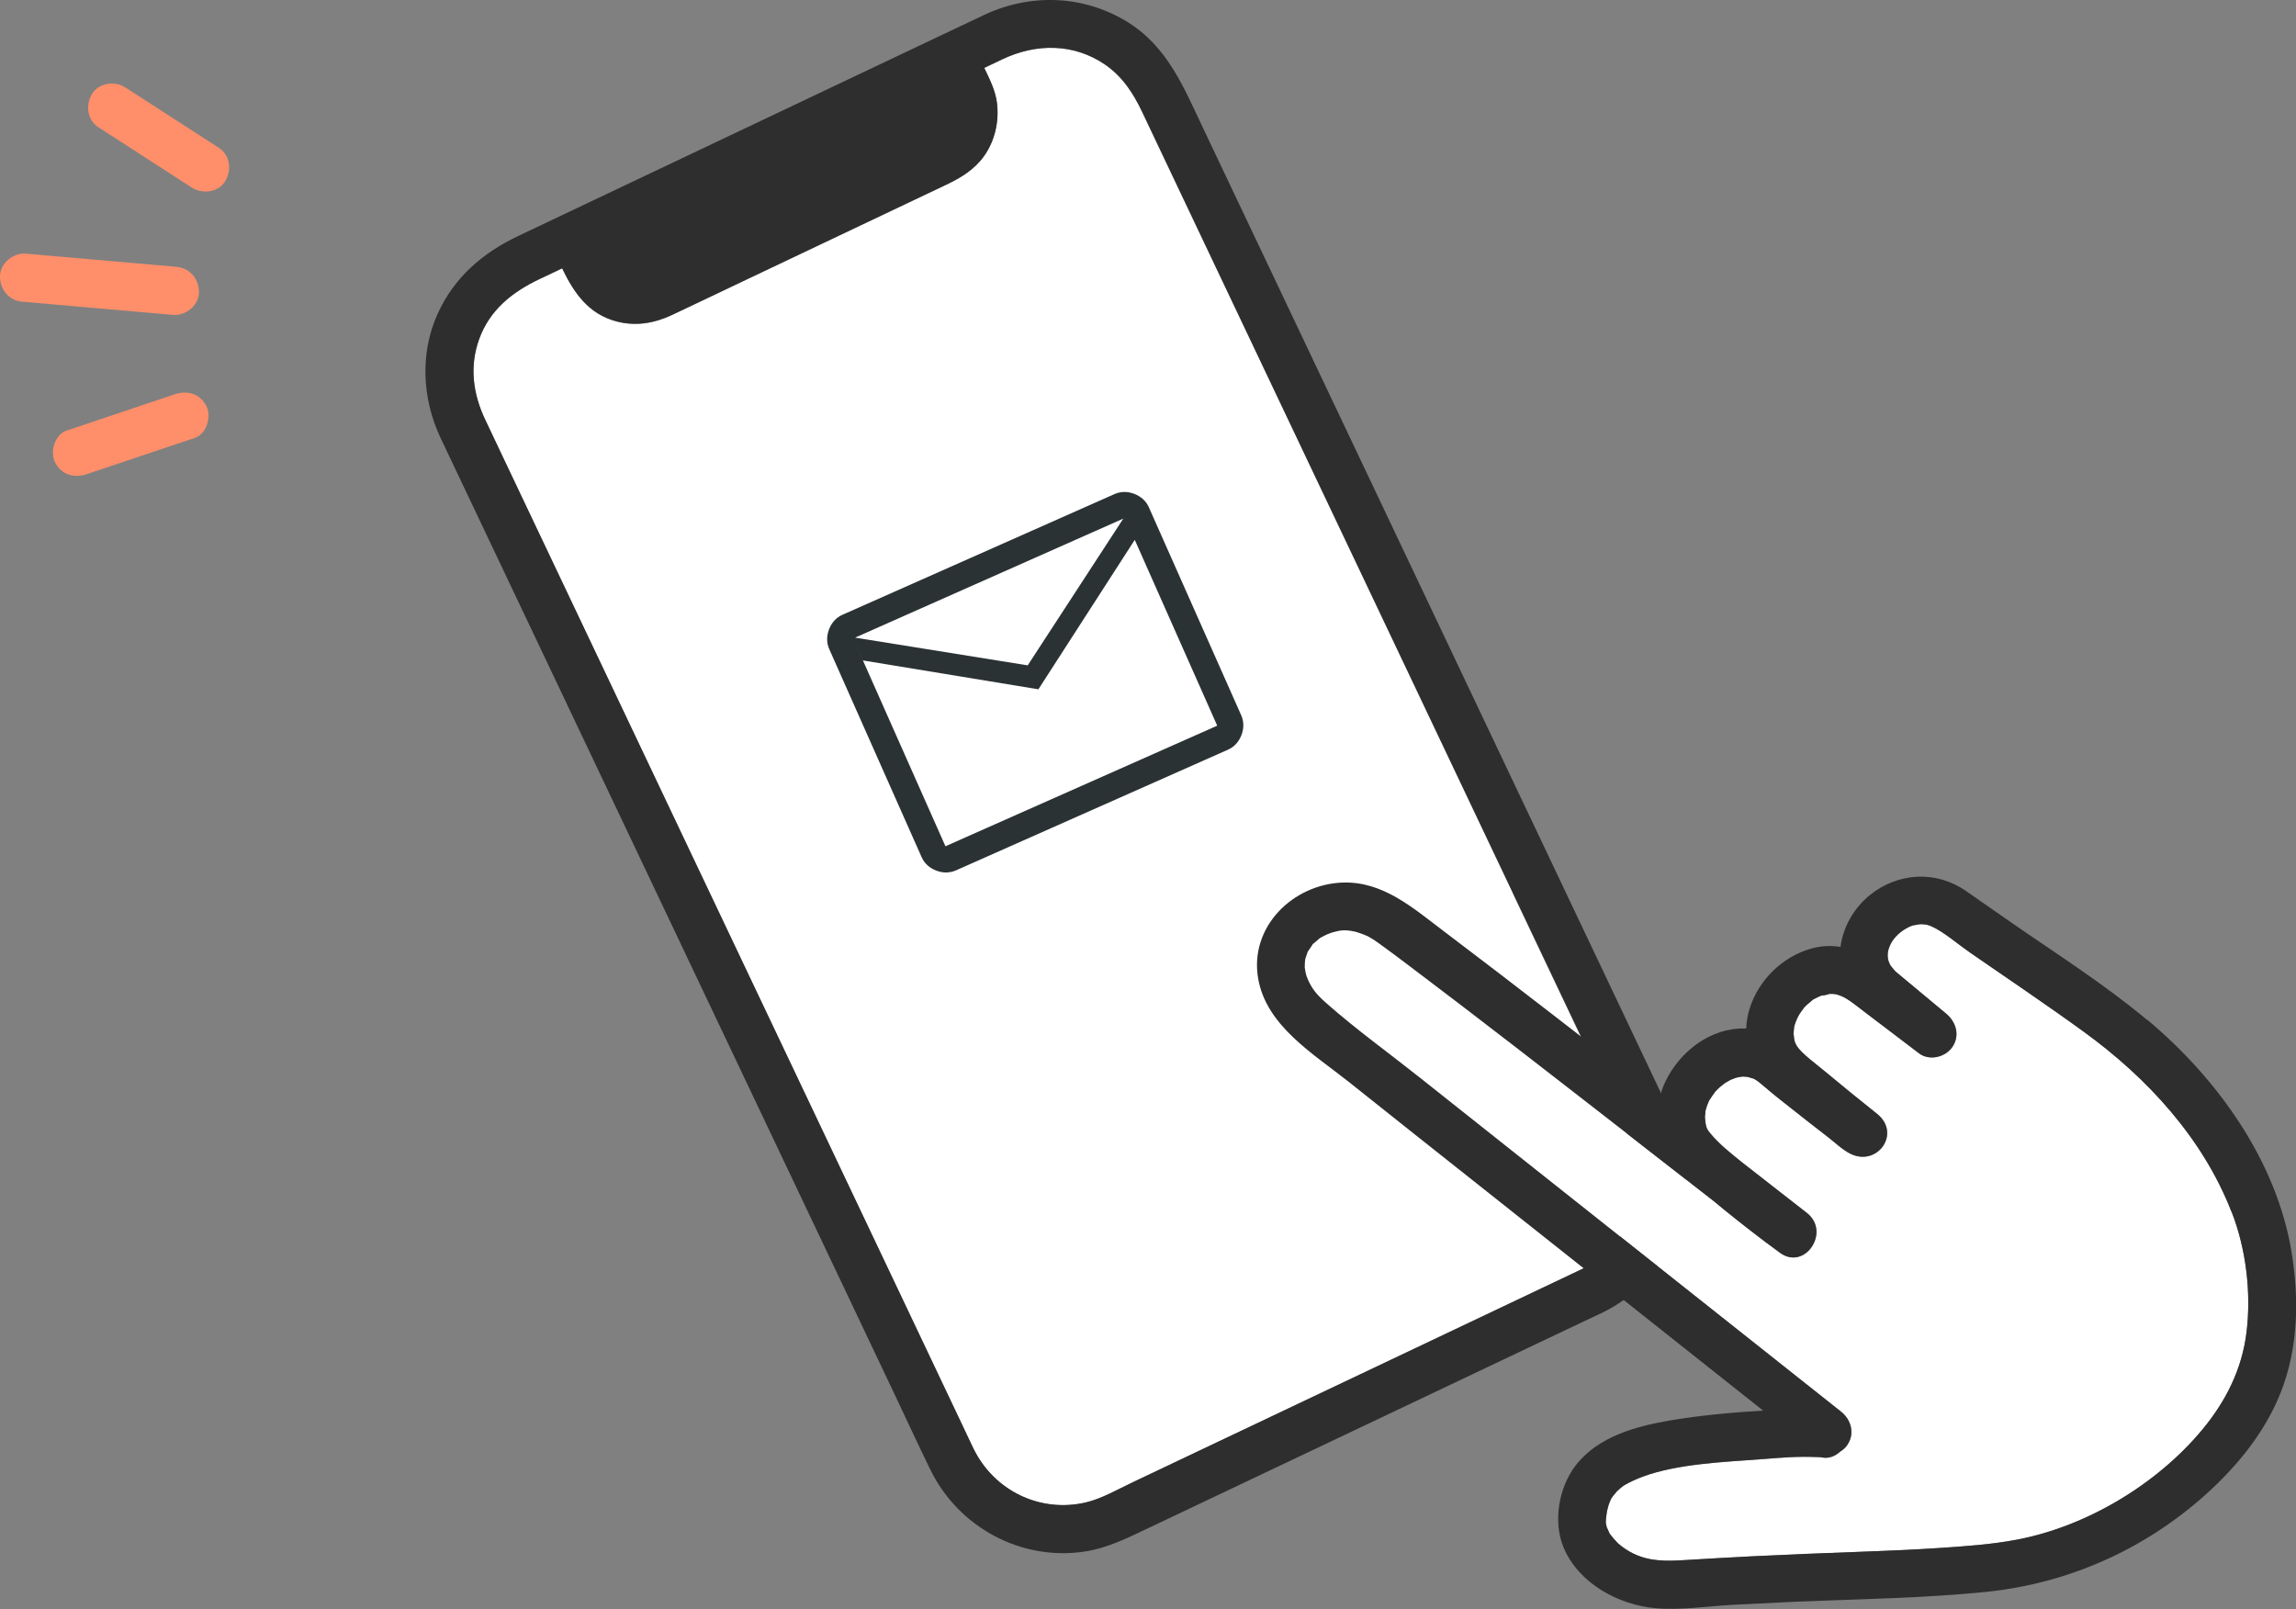 <?xml version="1.0" encoding="UTF-8"?>
<svg id="_レイヤー_2" data-name="レイヤー 2" xmlns="http://www.w3.org/2000/svg" viewBox="0 0 262.57 184.01">
  <rect x="0" y="0" width="262.57" height="184.01" fill="#808080" stroke="none"/>
  <defs>
    <style>
      .cls-1 {
        fill: #fff;
      }

      .cls-2 {
        fill: #ff8f6a;
      }

      .cls-3 {
        fill: #2b3234;
      }

      .cls-4 {
        fill: #2e2e2e;
      }
    </style>
  </defs>
  <g id="_レイヤー_7" data-name="レイヤー 7">
    <g>
      <g>
        <path class="cls-1" d="M173.02,102.17c-4.19-8.82-8.37-17.64-12.56-26.46-4.33-9.13-8.67-18.26-13-27.39-3.62-7.63-7.24-15.25-10.86-22.88-1.99-4.2-3.99-8.41-5.98-12.61-1.02-2.15-2.26-4.07-4.28-5.45-3.59-2.44-7.88-2.41-11.71-.59-.69.33-1.39.66-2.08.99.61,1.27,1.27,2.56,1.45,3.98.27,2.12-.23,4.35-1.47,6.1-1.12,1.57-2.67,2.49-4.35,3.29-7.6,3.61-15.21,7.22-22.81,10.83-2.84,1.35-5.68,2.71-8.52,4.05-2.01.95-4.13,1.31-6.32.75-3.23-.84-4.89-3.26-6.25-6.08-.86.41-1.71.81-2.57,1.22-3.13,1.49-5.73,3.53-6.94,6.93-1.11,3.11-.67,6.24.71,9.16.65,1.38,1.31,2.76,1.96,4.14,2.78,5.86,5.56,11.71,8.34,17.57,4.02,8.46,8.03,16.92,12.05,25.39,4.4,9.26,8.79,18.53,13.19,27.79,3.86,8.13,7.72,16.27,11.58,24.4,2.47,5.2,4.94,10.4,7.4,15.6.44.93.87,1.85,1.32,2.78,2.34,4.8,7.61,7.37,12.83,6.16,1.86-.43,3.67-1.49,5.38-2.31,3.29-1.56,6.59-3.13,9.88-4.69,8.93-4.24,17.86-8.48,26.79-12.71,4.92-2.34,9.84-4.67,14.77-7.01,5.54-2.72,7.91-9.33,5.32-14.94-1.22-2.66-2.51-5.29-3.76-7.93-3.17-6.69-6.35-13.37-9.52-20.06Z"/>
        <path class="cls-4" d="M112.5,1.73c-2.15,1.02-4.3,2.04-6.46,3.06-8.69,4.12-17.38,8.25-26.07,12.37-6.9,3.27-13.79,6.55-20.69,9.82-4.05,1.92-7.31,4.7-9.21,8.86-2.08,4.55-1.79,9.77.31,14.24,1.72,3.64,3.45,7.28,5.18,10.91l10.58,22.29c4.39,9.25,8.78,18.51,13.18,27.76,4.32,9.11,8.65,18.22,12.97,27.32,3.32,6.99,6.64,13.99,9.96,20.98,1.38,2.91,2.73,5.84,4.14,8.73,3.21,6.58,10.36,10.47,17.64,9.37,2.66-.4,5-1.6,7.39-2.73,7.74-3.67,15.48-7.35,23.22-11.02,8.2-3.89,16.4-7.78,24.6-11.68,1.37-.65,2.73-1.3,4.1-1.94,6.92-3.4,10.98-11.3,9.11-18.9-.43-1.76-1.16-3.34-1.93-4.96-2.25-4.74-4.5-9.48-6.75-14.23-3.82-8.06-7.65-16.11-11.47-24.17-4.46-9.4-8.92-18.8-13.38-28.2-4.16-8.77-8.33-17.55-12.49-26.32-2.93-6.18-5.87-12.36-8.8-18.54-2.21-4.66-4.1-9.45-8.78-12.29-5.02-3.05-11.05-3.23-16.33-.74ZM186.3,130.16c2.59,5.62.22,12.22-5.32,14.94-4.92,2.34-9.84,4.67-14.77,7.01-8.93,4.24-17.86,8.48-26.79,12.71-3.29,1.56-6.59,3.13-9.88,4.69-1.72.81-3.52,1.87-5.38,2.31-5.22,1.22-10.49-1.35-12.83-6.16-.45-.92-.88-1.85-1.32-2.78-2.47-5.2-4.94-10.4-7.4-15.6-3.86-8.13-7.72-16.27-11.58-24.4-4.4-9.26-8.79-18.53-13.19-27.79-4.02-8.46-8.03-16.92-12.05-25.39-2.78-5.86-5.56-11.71-8.34-17.57-.65-1.38-1.31-2.76-1.96-4.14-1.39-2.92-1.82-6.05-.71-9.16,1.21-3.4,3.81-5.45,6.94-6.93.86-.41,1.71-.81,2.57-1.22,1.35,2.82,3.02,5.24,6.25,6.08,2.18.57,4.31.2,6.32-.75,2.85-1.34,5.68-2.7,8.52-4.05,7.6-3.61,15.21-7.22,22.81-10.83,1.68-.8,3.23-1.72,4.35-3.29,1.25-1.75,1.74-3.98,1.47-6.1-.18-1.42-.84-2.7-1.45-3.98.69-.33,1.39-.66,2.08-.99,3.83-1.82,8.12-1.85,11.71.59,2.02,1.38,3.26,3.3,4.28,5.45,1.99,4.2,3.99,8.41,5.98,12.61,3.62,7.63,7.24,15.25,10.86,22.88,4.33,9.13,8.67,18.26,13,27.39,4.19,8.82,8.37,17.64,12.56,26.46,3.17,6.69,6.35,13.37,9.52,20.06,1.25,2.64,2.54,5.27,3.76,7.93Z"/>
        <path class="cls-2" d="M15.68,10.87c-.44-.29-.88-.57-1.33-.86-1.21-.78-3.03-.56-3.82.72-.77,1.24-.57,2.99.72,3.82,3.12,2.01,6.23,4.02,9.35,6.04.44.29.88.57,1.33.86,1.21.78,3.03.56,3.82-.72.77-1.24.57-2.99-.72-3.82-3.12-2.01-6.23-4.03-9.35-6.04Z"/>
        <path class="cls-2" d="M20.26,30.52c-5.04-.44-10.08-.88-15.11-1.32-.72-.06-1.44-.13-2.16-.19C1.54,28.89.07,30.04,0,31.52c-.06,1.49.97,2.84,2.5,2.98,5.04.44,10.08.88,15.11,1.32.72.06,1.44.13,2.16.19,1.43.13,2.91-1.02,2.98-2.5.06-1.49-.97-2.84-2.5-2.98Z"/>
        <path class="cls-2" d="M19.93,45.11c-3.59,1.21-7.19,2.41-10.78,3.62-.51.17-1.02.34-1.53.51-1.37.46-1.94,2.46-1.31,3.66.77,1.45,2.2,1.8,3.66,1.31,3.59-1.21,7.19-2.41,10.78-3.62.51-.17,1.02-.34,1.53-.51,1.37-.46,1.94-2.46,1.31-3.66-.77-1.45-2.2-1.8-3.66-1.31Z"/>
      </g>
      <g>
        <path class="cls-1" d="M185.66,169.89c-.23.13-.11.07,0,0h0Z"/>
        <path class="cls-1" d="M225.32,108.96c-1.34-.93-3.01-2.36-4.33-2.97-.49-.22-.78-.3-1.51-.29.13.01-.53.09-.67.13-.04,0-.06.01-.09.02-.14.05-.28.1-.41.17-.9.43-1.71,1.15-2.12,2.01-.39.82-.4,1.61-.04,2.28.05.08.07.13.08.15,0,0,0,.01.02.02.11.15.24.29.36.44.06.07.11.13.16.18.22.18.44.37.66.55,1.71,1.42,3.42,2.85,5.13,4.27,1.15.95,1.62,2.5.72,3.82-.8,1.18-2.64,1.63-3.82.72-1.99-1.53-3.98-3.05-5.99-4.55-.9-.68-2.09-1.68-2.88-1.99-.54-.21-.71-.28-1.49-.25.48-.02-1.19.33-.65.13-.33.12-.64.28-.95.44-.07.04-.11.06-.14.07-.02.02-.05.05-.13.11-.21.17-.41.34-.61.52-.1.09-.19.18-.28.28-.01.02-.03.04-.05.07-.19.25-.37.5-.54.76-.04.07-.17.31-.21.4-.11.25-.2.5-.29.76-.03.08-.05.17-.07.26,0,.02,0,.02,0,.05-.03.25-.05.5-.06.75.02.05.05.46.07.56.04.27.14.53.3.79.54.87,2.24,2.09,3.26,2.95,1.95,1.63,3.92,3.23,5.91,4.81,2.83,2.25,0,6.15-3.1,4.54-.91-.47-1.74-1.29-2.55-1.91-1.46-1.12-2.91-2.26-4.35-3.4-.94-.75-1.9-1.49-2.81-2.28-.26-.22-1.03-.84-.37-.33-.15-.12-.29-.23-.45-.34-.13-.1-.28-.19-.43-.27-.03-.01-.05-.02-.1-.04-.14-.05-.62-.17-.65-.19-.19-.01-.48-.03-.51-.04-.27.03-.55.07-.81.14.04,0-.5.19-.62.24-.1.05-.5.29-.58.33-.22.16-.44.33-.65.51-.17.15-.33.31-.48.47-.02.03-.04.06-.08.1-.2.27-.39.54-.57.83-.03.05-.06.09-.08.12-.06.12-.11.24-.16.36-.1.27-.2.55-.27.84.02,0-.04.44-.06.71.02.02.04.53.07.67.09.56.19.74.53,1.16,1.04,1.26,2.31,2.26,3.6,3.3,2.49,1.94,4.97,3.87,7.46,5.82,2.77,2.17-.24,6.66-3.1,4.54-.26-.19-.52-.39-.78-.58-.59-.43-1.18-.87-1.76-1.32-1.7-1.3-3.38-2.63-5.02-4-3.54-2.76-7.08-5.52-10.62-8.27-8.03-6.24-16.05-12.49-24.17-18.61-1.18-.89-2.35-1.78-3.55-2.63-.22-.15-.43-.31-.66-.45-.29-.18-.47-.28-.55-.32-.3-.14-.61-.25-.92-.36-.09-.03-.59-.17-.46-.15-1.31-.28-1.68-.21-2.92.14.52-.14-.12.06-.31.14-.25.11-.49.24-.73.37-.05.03-.09.05-.11.05-.03.03-.07.07-.14.12-.17.15-.35.3-.52.45-.1.08-.14.12-.17.13-.01.03-.04.08-.11.18-.15.22-.3.43-.44.65-.02.03-.03.05-.05.07,0,.03-.02.05-.03.1-.08.24-.17.47-.24.72,0,0,0,0,0,.01-.01.11-.04.23-.04.34,0,.07,0,.45-.02.59.03.14.08.53.1.61.02.1.09.32.11.41.49,1.29,1.06,2.02,2.18,3.01,3.38,3,7.11,5.68,10.65,8.49,5.19,4.13,10.39,8.25,15.59,12.37,10.9,8.64,21.8,17.28,32.69,25.92,1.17.93,1.61,2.52.72,3.82-.21.31-.5.57-.83.77-.55.5-1.27.79-2.01.66-.17-.03-.35-.04-.52-.05-2.51-.09-3.75.04-6.3.23-4.47.34-9.75.53-13.76,2.02-.71.26-1.4.58-2.06.96-.02.01-.03.02-.05.03-.12.08-.24.17-.35.26-.17.15-.34.3-.5.45.05-.03-.33.39-.42.51-.08.11-.14.23-.22.34-.1.22-.19.44-.27.67-.02.07-.12.45-.16.59-.02.11-.04.23-.05.27-.02.15-.04.29-.06.44-.03.24-.05.49-.06.73.02,0,.06.28.1.49.04.04.25.57.3.67.03.06.05.1.07.13,0,0,.02.02.06.07.11.15.23.31.36.45.06.07.49.53.47.52.53.48,1.25.95,1.82,1.22,1.91.92,3.83.86,5.89.73,2.61-.16,5.23-.31,7.85-.44,4.08-.2,8.15-.36,12.23-.51.85-.03,1.71-.06,2.56-.1.38-.01.77-.03,1.15-.05.08,0,.56-.02.72-.03,1.46-.07,2.92-.14,4.38-.24,3.04-.2,6.14-.41,9.14-.98,7.94-1.53,15.92-6.32,21.1-12.54,2.71-3.26,4.57-6.94,5.08-11.19.54-4.51-.06-9.49-1.7-13.73-3.28-8.44-9.66-15.35-16.88-20.59-4.27-3.1-8.66-6.05-13-9.05Z"/>
        <path class="cls-1" d="M200.67,123.39c.09.04.15.06,0,0h0Z"/>
        <path class="cls-1" d="M216.78,111.11c.11.11.16.14,0,0h0Z"/>
        <path class="cls-4" d="M245.55,116.65c-4.9-4.1-10.38-7.57-15.63-11.21-1.7-1.18-3.4-2.37-5.1-3.55-3.41-2.37-7.78-2.12-10.99.48-1.81,1.46-3.06,3.64-3.35,5.92-1.08-.17-2.21-.14-3.42.21-3.21.93-5.88,3.52-6.93,6.71-.27.81-.4,1.62-.44,2.41-.29,0-.57,0-.86.01-3.88.25-7.25,3.18-8.66,6.71-.15.38-.27.78-.38,1.18-8.22-6.39-16.43-12.79-24.74-19.07-3.43-2.59-6.87-5.65-11.45-5.52-5.71.17-10.74,5.04-9.72,10.97.93,5.44,6.38,8.65,10.38,11.84,4.92,3.92,9.84,7.83,14.77,11.73,10.86,8.62,21.73,17.23,32.6,25.85-3.59.21-7.2.54-10.72,1.14-3.9.67-8.21,1.86-10.73,5.15-1.94,2.53-2.6,6.45-1.36,9.39,1.72,4.08,6.27,6.55,10.52,6.92,2.88.25,5.92-.23,8.8-.39,2.44-.13,4.88-.25,7.32-.36,7.2-.3,14.42-.39,21.59-1.11,9.4-.95,18.12-4.8,25.18-11.13,3.6-3.23,6.78-7.12,8.58-11.65,2.02-5.1,2.13-10.69,1.26-16.04-1.71-10.48-8.48-19.89-16.5-26.61ZM255.21,138.6c1.65,4.24,2.25,9.22,1.7,13.73-.51,4.24-2.37,7.93-5.08,11.19-5.17,6.21-13.15,11.01-21.1,12.54-3,.58-6.1.78-9.14.98-1.46.1-2.92.17-4.38.24-.16,0-.64.03-.72.03-.38.02-.77.03-1.15.05-.85.03-1.71.06-2.56.1-4.08.15-8.16.31-12.23.51-2.62.13-5.23.28-7.85.44-2.06.13-3.98.18-5.89-.73-.57-.27-1.29-.74-1.82-1.22.02,0-.41-.45-.47-.52-.13-.15-.24-.3-.36-.45-.03-.04-.05-.06-.06-.07-.01-.03-.03-.07-.07-.13-.05-.09-.26-.63-.3-.67-.04-.2-.08-.49-.1-.49,0-.24.03-.49.06-.73.02-.15.04-.29.06-.44,0-.03.03-.16.05-.27.04-.14.14-.52.16-.59.08-.23.17-.45.27-.67.07-.11.13-.23.22-.34.09-.12.47-.54.42-.51.17-.15.33-.31.5-.45.11-.09.23-.17.35-.26.02,0,.03-.02.05-.03.66-.38,1.35-.69,2.06-.96,4.01-1.49,9.29-1.68,13.76-2.02,2.55-.19,3.79-.32,6.3-.23.17,0,.35.01.52.05.74.14,1.46-.16,2.01-.66.33-.2.62-.46.83-.77.89-1.3.45-2.9-.72-3.82-10.9-8.64-21.8-17.28-32.69-25.92-5.2-4.12-10.39-8.25-15.59-12.37-3.54-2.81-7.27-5.49-10.65-8.49-1.12-.99-1.69-1.72-2.18-3.01-.03-.09-.09-.31-.11-.41-.01-.07-.07-.46-.1-.61,0-.14.01-.51.02-.59,0-.11.03-.23.04-.34,0,0,0,0,0-.01.07-.24.16-.48.24-.72.02-.05.03-.08.03-.1.01-.02.03-.04.05-.07.14-.22.29-.43.44-.65.07-.1.1-.15.11-.18.03-.02.07-.05.17-.13.17-.15.35-.3.52-.45.06-.05.11-.09.14-.12.02,0,.06-.03.11-.05.24-.13.48-.26.73-.37.18-.08.83-.28.31-.14,1.24-.34,1.61-.42,2.92-.14-.12-.02.37.11.46.15.31.11.62.22.92.36.08.04.26.14.55.32.23.14.44.3.66.45,1.2.85,2.37,1.75,3.55,2.63,8.12,6.12,16.14,12.37,24.17,18.61,3.54,2.75,7.08,5.51,10.62,8.27,1.64,1.37,3.32,2.7,5.02,4,.58.45,1.17.9,1.76,1.32.26.19.52.39.78.58,2.86,2.12,5.87-2.37,3.1-4.54-2.48-1.94-4.97-3.88-7.46-5.82-1.28-1.04-2.56-2.04-3.6-3.3-.34-.41-.44-.6-.53-1.16-.02-.14-.05-.65-.07-.67.03-.27.08-.7.06-.71.07-.28.17-.56.27-.84.05-.12.1-.24.16-.36.02-.03.05-.07.08-.12.18-.28.37-.56.57-.83.03-.04.05-.07.08-.1.15-.16.31-.32.48-.47.21-.18.43-.35.65-.51.08-.03.48-.28.58-.33.12-.06.65-.24.62-.24.27-.07.54-.11.81-.14.03.02.32.03.51.04.03.02.51.14.65.19.05.02.06.02.1.04.15.08.29.18.43.27.15.11.3.23.45.34-.66-.51.11.11.37.33.91.79,1.86,1.53,2.81,2.28,1.44,1.14,2.89,2.28,4.35,3.4.81.62,1.64,1.44,2.55,1.91,3.1,1.6,5.93-2.29,3.1-4.54-1.99-1.58-3.96-3.19-5.91-4.81-1.02-.85-2.72-2.08-3.26-2.95-.16-.26-.26-.52-.3-.79-.02-.11-.05-.51-.07-.56,0-.25.03-.5.06-.75,0-.03,0-.04,0-.05.02-.09.04-.18.07-.26.09-.26.18-.51.29-.76.05-.08.17-.33.21-.4.17-.26.35-.51.54-.76.03-.03.04-.05.05-.07.09-.1.18-.19.28-.28.2-.18.4-.35.61-.52.07-.06.11-.09.13-.11.03-.01.07-.03.14-.07.31-.16.62-.32.95-.44-.55.2,1.13-.15.65-.13.78-.03.95.05,1.49.25.79.31,1.98,1.31,2.88,1.99,2,1.51,4,3.03,5.99,4.55,1.18.9,3.02.46,3.82-.72.9-1.32.42-2.87-.72-3.82-1.71-1.42-3.42-2.85-5.13-4.27-.22-.18-.44-.37-.66-.55-.05-.05-.1-.11-.16-.18-.12-.15-.25-.29-.36-.44,0-.01-.01-.01-.02-.02-.01-.03-.03-.07-.08-.15-.37-.67-.36-1.46.04-2.28.41-.86,1.22-1.57,2.12-2.01.13-.06.27-.12.41-.17.03,0,.05-.01.09-.02.15-.03.8-.12.67-.13.73-.02,1.02.06,1.51.29,1.32.6,2.99,2.04,4.33,2.97,4.34,3,8.73,5.95,13,9.05,7.23,5.25,13.6,12.15,16.88,20.59ZM185.66,169.89c-.11.07-.23.13,0,0h0ZM200.67,123.39c.15.06.09.04,0,0h0ZM216.78,111.11c.16.14.11.11,0,0h0Z"/>
      </g>
      <path class="cls-3" d="M109.34,99.53c-.73.32-1.49.33-2.28.03-.79-.31-1.35-.82-1.67-1.55l-10.55-23.76c-.32-.73-.33-1.49-.03-2.28.31-.79.82-1.35,1.55-1.67l31.08-13.79c.73-.32,1.49-.33,2.28-.03.79.31,1.35.82,1.67,1.55l10.55,23.76c.32.73.33,1.49.03,2.28-.31.79-.82,1.35-1.55,1.67l-31.08,13.79ZM118.75,78.83l-20.06-3.3,9.43,21.25,31.08-13.79-9.43-21.25-11.02,17.09ZM117.53,76.09l10.93-16.78-30.67,13.61,19.73,3.17ZM98.69,75.53l-1.12-2.51,10.55,23.76-9.43-21.25Z"/>
    </g>
  </g>
</svg>